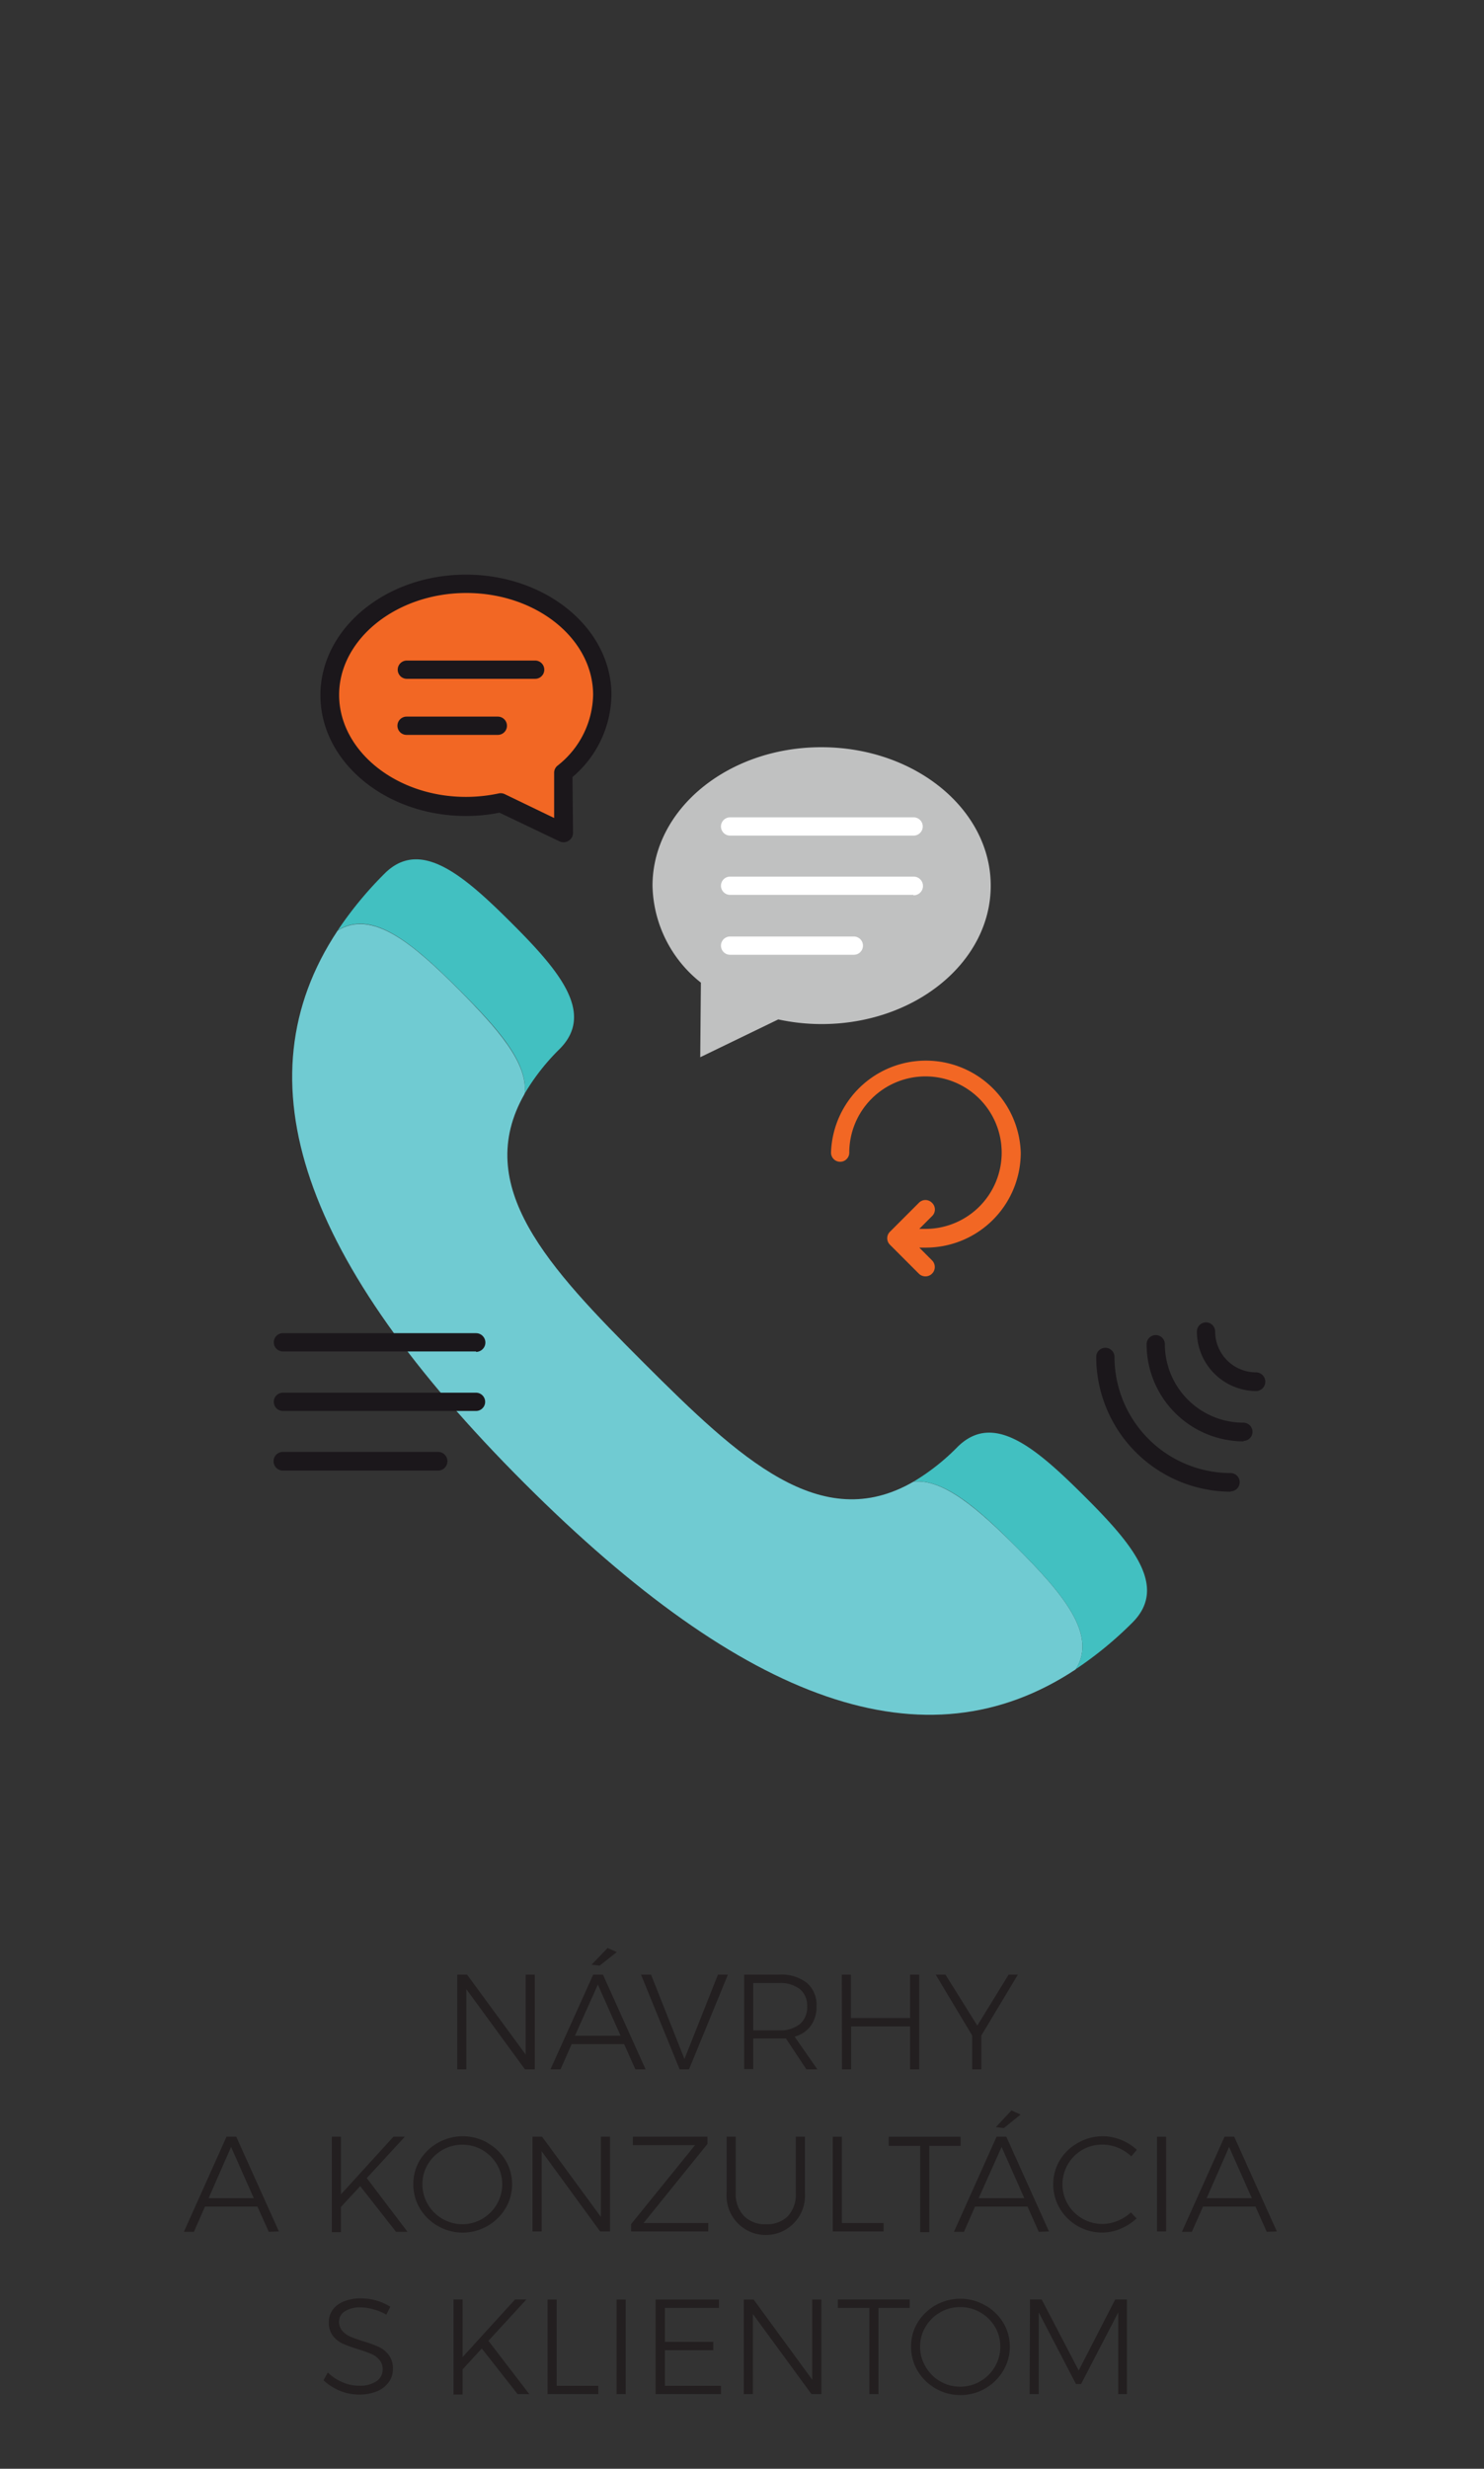 <svg id="Layer_1" data-name="Layer 1" xmlns="http://www.w3.org/2000/svg" viewBox="0 0 162.61 270.36"><rect x="0" y="0" width="162.61" height="270.36" fill="#333333" stroke="none"/><defs><style>.cls-1{fill:#42c0c1;}.cls-2{fill:#70cbd2;}.cls-3{fill:#c0c1c1;}.cls-4{fill:#fff;}.cls-5{fill:#1b171b;}.cls-6{fill:#f26724;}.cls-7{fill:#231f20;}</style></defs><title>ADAMS-navrhy</title><path class="cls-1" d="M50.3,108.38c4.22,4.21,7.6,8,7.18,11.4a23.85,23.85,0,0,1,3.83-4.89c3.92-3.92,0-8.57-5.32-13.87S46,91.77,42.11,95.7A40.53,40.53,0,0,0,37,101.9C40.8,99.5,45.27,103.35,50.3,108.38Z"/><path class="cls-2" d="M111.4,169.46c-4.17-4.17-8-7.53-11.3-7.2-10.13,5.87-19.06-2.52-29.55-13s-18.84-19.36-13.07-29.46c.42-3.37-3-7.19-7.18-11.4-5-5-9.5-8.88-13.31-6.48-10.9,16.44-3.8,36.25,20.43,60.47s44,31.33,60.45,20.43C120.29,179,116.44,174.5,111.4,169.46Z"/><path class="cls-1" d="M104.9,158.48a23.83,23.83,0,0,1-4.8,3.78c3.35-.33,7.13,3,11.3,7.2,5,5,8.89,9.52,6.47,13.34a40.71,40.71,0,0,0,6.23-5.12c3.91-3.93,0-8.58-5.33-13.88S108.82,154.56,104.9,158.48Z"/><path class="cls-3" d="M90,81.83C79.79,81.83,71.5,88.61,71.5,97a13.85,13.85,0,0,0,5.3,10.61h0l-.07,8.17,8.55-4.14a22.37,22.37,0,0,0,4.75.51c10.23,0,18.53-6.79,18.53-15.15S100.26,81.83,90,81.83Z"/><path class="cls-4" d="M100.08,98H80A1,1,0,0,1,80,96h20.11a1,1,0,1,1,0,2.05Z"/><path class="cls-4" d="M100.08,91.51H80a1,1,0,1,1,0-2h20.11a1,1,0,1,1,0,2Z"/><path class="cls-4" d="M93.56,104.56H80a1,1,0,0,1,0-2H93.56a1,1,0,1,1,0,2Z"/><path class="cls-5" d="M52.16,154.52H31a1,1,0,1,1,0-2H52.16a1,1,0,0,1,0,2Z"/><path class="cls-5" d="M52.16,148H31A1,1,0,0,1,31,146H52.16a1,1,0,0,1,0,2.05Z"/><path class="cls-5" d="M48.06,161.05H31A1,1,0,0,1,31,159h17a1,1,0,1,1,0,2.05Z"/><path class="cls-6" d="M51.05,63.91C59.29,63.91,66,69.37,66,76.1a11.17,11.17,0,0,1-4.27,8.54h0l.06,6.58-6.89-3.33a18.33,18.33,0,0,1-3.82.4c-8.24,0-14.92-5.45-14.92-12.19S42.81,63.91,51.05,63.91Z"/><path class="cls-5" d="M61.76,92.24a1,1,0,0,1-.45-.1L54.73,89a18.82,18.82,0,0,1-3.68.36c-8.79,0-15.94-5.93-15.94-13.22s7.15-13.21,15.94-13.21S67,68.82,67,76.1a12,12,0,0,1-4.27,9l.06,6.1a1,1,0,0,1-.48.87A1,1,0,0,1,61.76,92.24Zm-6.89-5.37a1,1,0,0,1,.44.1l5.41,2.61,0-4.93a1,1,0,0,1,.37-.8,10.06,10.06,0,0,0,3.9-7.75c0-6.15-6.23-11.16-13.89-11.16S37.16,70,37.16,76.1s6.23,11.17,13.89,11.17a17.25,17.25,0,0,0,3.6-.38A.82.82,0,0,1,54.87,86.87Z"/><path class="cls-5" d="M58.64,74.34H44.58a1,1,0,1,1,0-2H58.64a1,1,0,1,1,0,2Z"/><path class="cls-5" d="M54.55,80.48h-10a1,1,0,1,1,0-2h10a1,1,0,1,1,0,2Z"/><path class="cls-5" d="M134.89,163.36a14.78,14.78,0,0,1-14.77-14.76,1,1,0,1,1,2,0,12.74,12.74,0,0,0,12.72,12.72,1,1,0,1,1,0,2Z"/><path class="cls-5" d="M136.28,157.85a10.65,10.65,0,0,1-10.64-10.64,1,1,0,1,1,2,0,8.6,8.6,0,0,0,8.6,8.59,1,1,0,1,1,0,2Z"/><path class="cls-5" d="M137.67,152.34a6.53,6.53,0,0,1-6.52-6.52,1,1,0,1,1,2,0,4.48,4.48,0,0,0,4.47,4.47,1,1,0,1,1,0,2.05Z"/><path class="cls-6" d="M111.85,126.23a10.4,10.4,0,0,0-20.79,0,1,1,0,1,0,2,0,8.35,8.35,0,1,1,8.35,8.35h-.68l1.4-1.4a1,1,0,0,0,0-1.45,1,1,0,0,0-1.45,0l-3.15,3.15a1,1,0,0,0,0,1.45l3.15,3.15a1,1,0,1,0,1.45-1.45l-1.4-1.4h.68A10.4,10.4,0,0,0,111.85,126.23Z"/><path class="cls-7" d="M57.6,216.25h1v10.37H57.52l-6.42-8.78v8.78h-1V216.25h1.08L57.6,225Z"/><path class="cls-7" d="M69.62,226.62l-1.23-2.76H62.64l-1.22,2.76h-1.1L65,216.25h1.07l4.67,10.37ZM63,222.94H68l-2.49-5.6Zm3.58-9.61,1,.45-1.87,1.48-.89-.1Z"/><path class="cls-7" d="M70.24,216.25h1.1L75,225.49l3.67-9.24h1.09l-4.26,10.37H74.47Z"/><path class="cls-7" d="M88.36,226.62l-2.24-3.38-.73,0H82.54v3.35h-1V216.25h3.87a4.48,4.48,0,0,1,3,.9,3.14,3.14,0,0,1,1.06,2.54,3.53,3.53,0,0,1-.62,2.15,3.2,3.2,0,0,1-1.78,1.2l2.49,3.58Zm-3-4.27a3.43,3.43,0,0,0,2.28-.68,2.39,2.39,0,0,0,.8-1.95,2.27,2.27,0,0,0-.8-1.89,3.48,3.48,0,0,0-2.28-.66H82.54v5.18Z"/><path class="cls-7" d="M92.24,216.25h1V221h6.48v-4.75h1v10.37h-1v-4.7H93.26v4.7h-1Z"/><path class="cls-7" d="M111.53,216.25l-4,6.67v3.7h-1v-3.7l-4-6.67h1.07l3.49,5.58,3.43-5.58Z"/><path class="cls-7" d="M29.45,244.41l-1.24-2.76H22.46l-1.21,2.76h-1.1L24.82,234h1.07l4.67,10.37Zm-6.59-3.68h4.95l-2.49-5.61Z"/><path class="cls-7" d="M44.65,244.41H43.39l-3.92-5-2.11,2.28v2.76h-1V234h1v6.31L43.11,234h1.25l-4.17,4.53Z"/><path class="cls-7" d="M53.38,234.66a5.33,5.33,0,0,1,2,1.9,5,5,0,0,1,.73,2.64,5.07,5.07,0,0,1-.73,2.66,5.48,5.48,0,0,1-9.37,0,5.16,5.16,0,0,1-.72-2.66,5,5,0,0,1,.72-2.64,5.53,5.53,0,0,1,7.41-1.9Zm-4.9.79a4.38,4.38,0,0,0-1.6,1.57,4.13,4.13,0,0,0-.59,2.18,4.25,4.25,0,0,0,.59,2.2,4.36,4.36,0,0,0,1.6,1.59,4.34,4.34,0,0,0,4.37,0,4.49,4.49,0,0,0,1.59-1.59,4.34,4.34,0,0,0,.59-2.2,4.22,4.22,0,0,0-.59-2.18,4.51,4.51,0,0,0-1.59-1.57,4.41,4.41,0,0,0-4.37,0Z"/><path class="cls-7" d="M65.84,234h1v10.37H65.76l-6.41-8.78v8.78h-1V234H59.4l6.44,8.78Z"/><path class="cls-7" d="M69.35,234h8.17v.79l-7,8.66h7.09v.92H69.16v-.81l7-8.64H69.35Z"/><path class="cls-7" d="M81.53,242.69a3.22,3.22,0,0,0,2.41.89,3.18,3.18,0,0,0,2.4-.89,3.47,3.47,0,0,0,.86-2.49V234h1v6.17a4.3,4.3,0,1,1-8.58,0V234h1v6.17A3.43,3.43,0,0,0,81.53,242.69Z"/><path class="cls-7" d="M91.25,234h1v9.45h4.57v.92H91.25Z"/><path class="cls-7" d="M97.38,234h7.88V235h-3.43v9.45h-1V235H97.38Z"/><path class="cls-7" d="M113.82,244.41l-1.23-2.76h-5.75l-1.21,2.76h-1.1L109.2,234h1.07l4.67,10.37Zm-6.58-3.68h5l-2.49-5.61Zm3.59-9.61,1,.45L110,233.05l-.88-.1Z"/><path class="cls-7" d="M122.48,235.2a4.42,4.42,0,0,0-3.89.24,4.36,4.36,0,0,0-1.59,5.94,4.38,4.38,0,0,0,1.59,1.58,4.29,4.29,0,0,0,2.2.59,4.5,4.5,0,0,0,1.68-.34,4.89,4.89,0,0,0,1.45-.92l.62.66a5.89,5.89,0,0,1-1.76,1.13,5.15,5.15,0,0,1-2,.41,5.37,5.37,0,0,1-4.65-2.63,5.16,5.16,0,0,1-.72-2.66,5,5,0,0,1,.73-2.64,5.33,5.33,0,0,1,2-1.9,5.4,5.4,0,0,1,2.71-.71,5.25,5.25,0,0,1,2,.4,5.41,5.41,0,0,1,1.72,1.09l-.61.71A4.63,4.63,0,0,0,122.48,235.2Z"/><path class="cls-7" d="M126.78,234h1v10.37h-1Z"/><path class="cls-7" d="M138.8,244.41l-1.23-2.76h-5.75l-1.22,2.76h-1.09L134.18,234h1.06l4.67,10.37Zm-6.58-3.68h4.95l-2.49-5.61Z"/><path class="cls-7" d="M40.93,252.91a4.92,4.92,0,0,0-1.42-.22,3.09,3.09,0,0,0-1.71.42,1.33,1.33,0,0,0-.65,1.15,1.5,1.5,0,0,0,.36,1,2.5,2.5,0,0,0,.87.63c.35.15.82.32,1.43.51a12.79,12.79,0,0,1,1.69.62,2.92,2.92,0,0,1,1.1.88,2.42,2.42,0,0,1,.45,1.53,2.4,2.4,0,0,1-.46,1.46,2.93,2.93,0,0,1-1.32,1,5.09,5.09,0,0,1-1.94.35,5.57,5.57,0,0,1-2.11-.43,5.74,5.74,0,0,1-1.77-1.14l.47-.85a5.19,5.19,0,0,0,1.62,1.07,4.56,4.56,0,0,0,1.81.38,3.25,3.25,0,0,0,1.88-.48,1.51,1.51,0,0,0,.7-1.29,1.57,1.57,0,0,0-.36-1.07,2.4,2.4,0,0,0-.87-.64c-.35-.15-.83-.32-1.46-.52a16.77,16.77,0,0,1-1.69-.61,3,3,0,0,1-1.08-.86,2.4,2.4,0,0,1-.44-1.49,2.25,2.25,0,0,1,.44-1.38,2.75,2.75,0,0,1,1.25-.91,4.81,4.81,0,0,1,1.85-.32,5.93,5.93,0,0,1,1.7.25,5.73,5.73,0,0,1,1.5.67l-.44.87A5.17,5.17,0,0,0,40.93,252.91Z"/><path class="cls-7" d="M58,262.19H56.72l-3.93-5-2.1,2.29v2.75h-1V251.82h1v6.31l5.75-6.31h1.24l-4.16,4.53Z"/><path class="cls-7" d="M60,251.83h1v9.45h4.56v.91H60Z"/><path class="cls-7" d="M67.56,251.83h1v10.36h-1Z"/><path class="cls-7" d="M71.84,251.83h6.94v.92H72.86v3.71h5.3v.92h-5.3v3.9H79v.91H71.84Z"/><path class="cls-7" d="M89,251.83h1v10.36H88.92l-6.42-8.77v8.77h-1V251.83h1.08L89,260.61Z"/><path class="cls-7" d="M91.81,251.82h7.87v.93H96.26v9.44h-1v-9.44H91.81Z"/><path class="cls-7" d="M107.92,252.45a5.33,5.33,0,0,1,2,1.9,5,5,0,0,1,.73,2.64,5.11,5.11,0,0,1-.73,2.65,5.46,5.46,0,0,1-9.37,0,5.1,5.1,0,0,1-.72-2.65,5,5,0,0,1,.72-2.64,5.48,5.48,0,0,1,4.69-2.61A5.44,5.44,0,0,1,107.92,252.45Zm-4.9.79a4.31,4.31,0,0,0-1.6,1.57,4.13,4.13,0,0,0-.6,2.18,4.19,4.19,0,0,0,.6,2.19,4.37,4.37,0,0,0,6,1.6,4.38,4.38,0,0,0,1.6-1.6,4.28,4.28,0,0,0,.59-2.19,4.22,4.22,0,0,0-.59-2.18,4.46,4.46,0,0,0-1.6-1.57,4.3,4.3,0,0,0-2.17-.58A4.37,4.37,0,0,0,103,253.24Z"/><path class="cls-7" d="M112.86,251.82h1.28l4.06,7.78,4-7.78h1.28v10.37h-.95v-8.95l-4.07,7.84h-.56l-4.08-7.84v8.95h-1Z"/></svg>